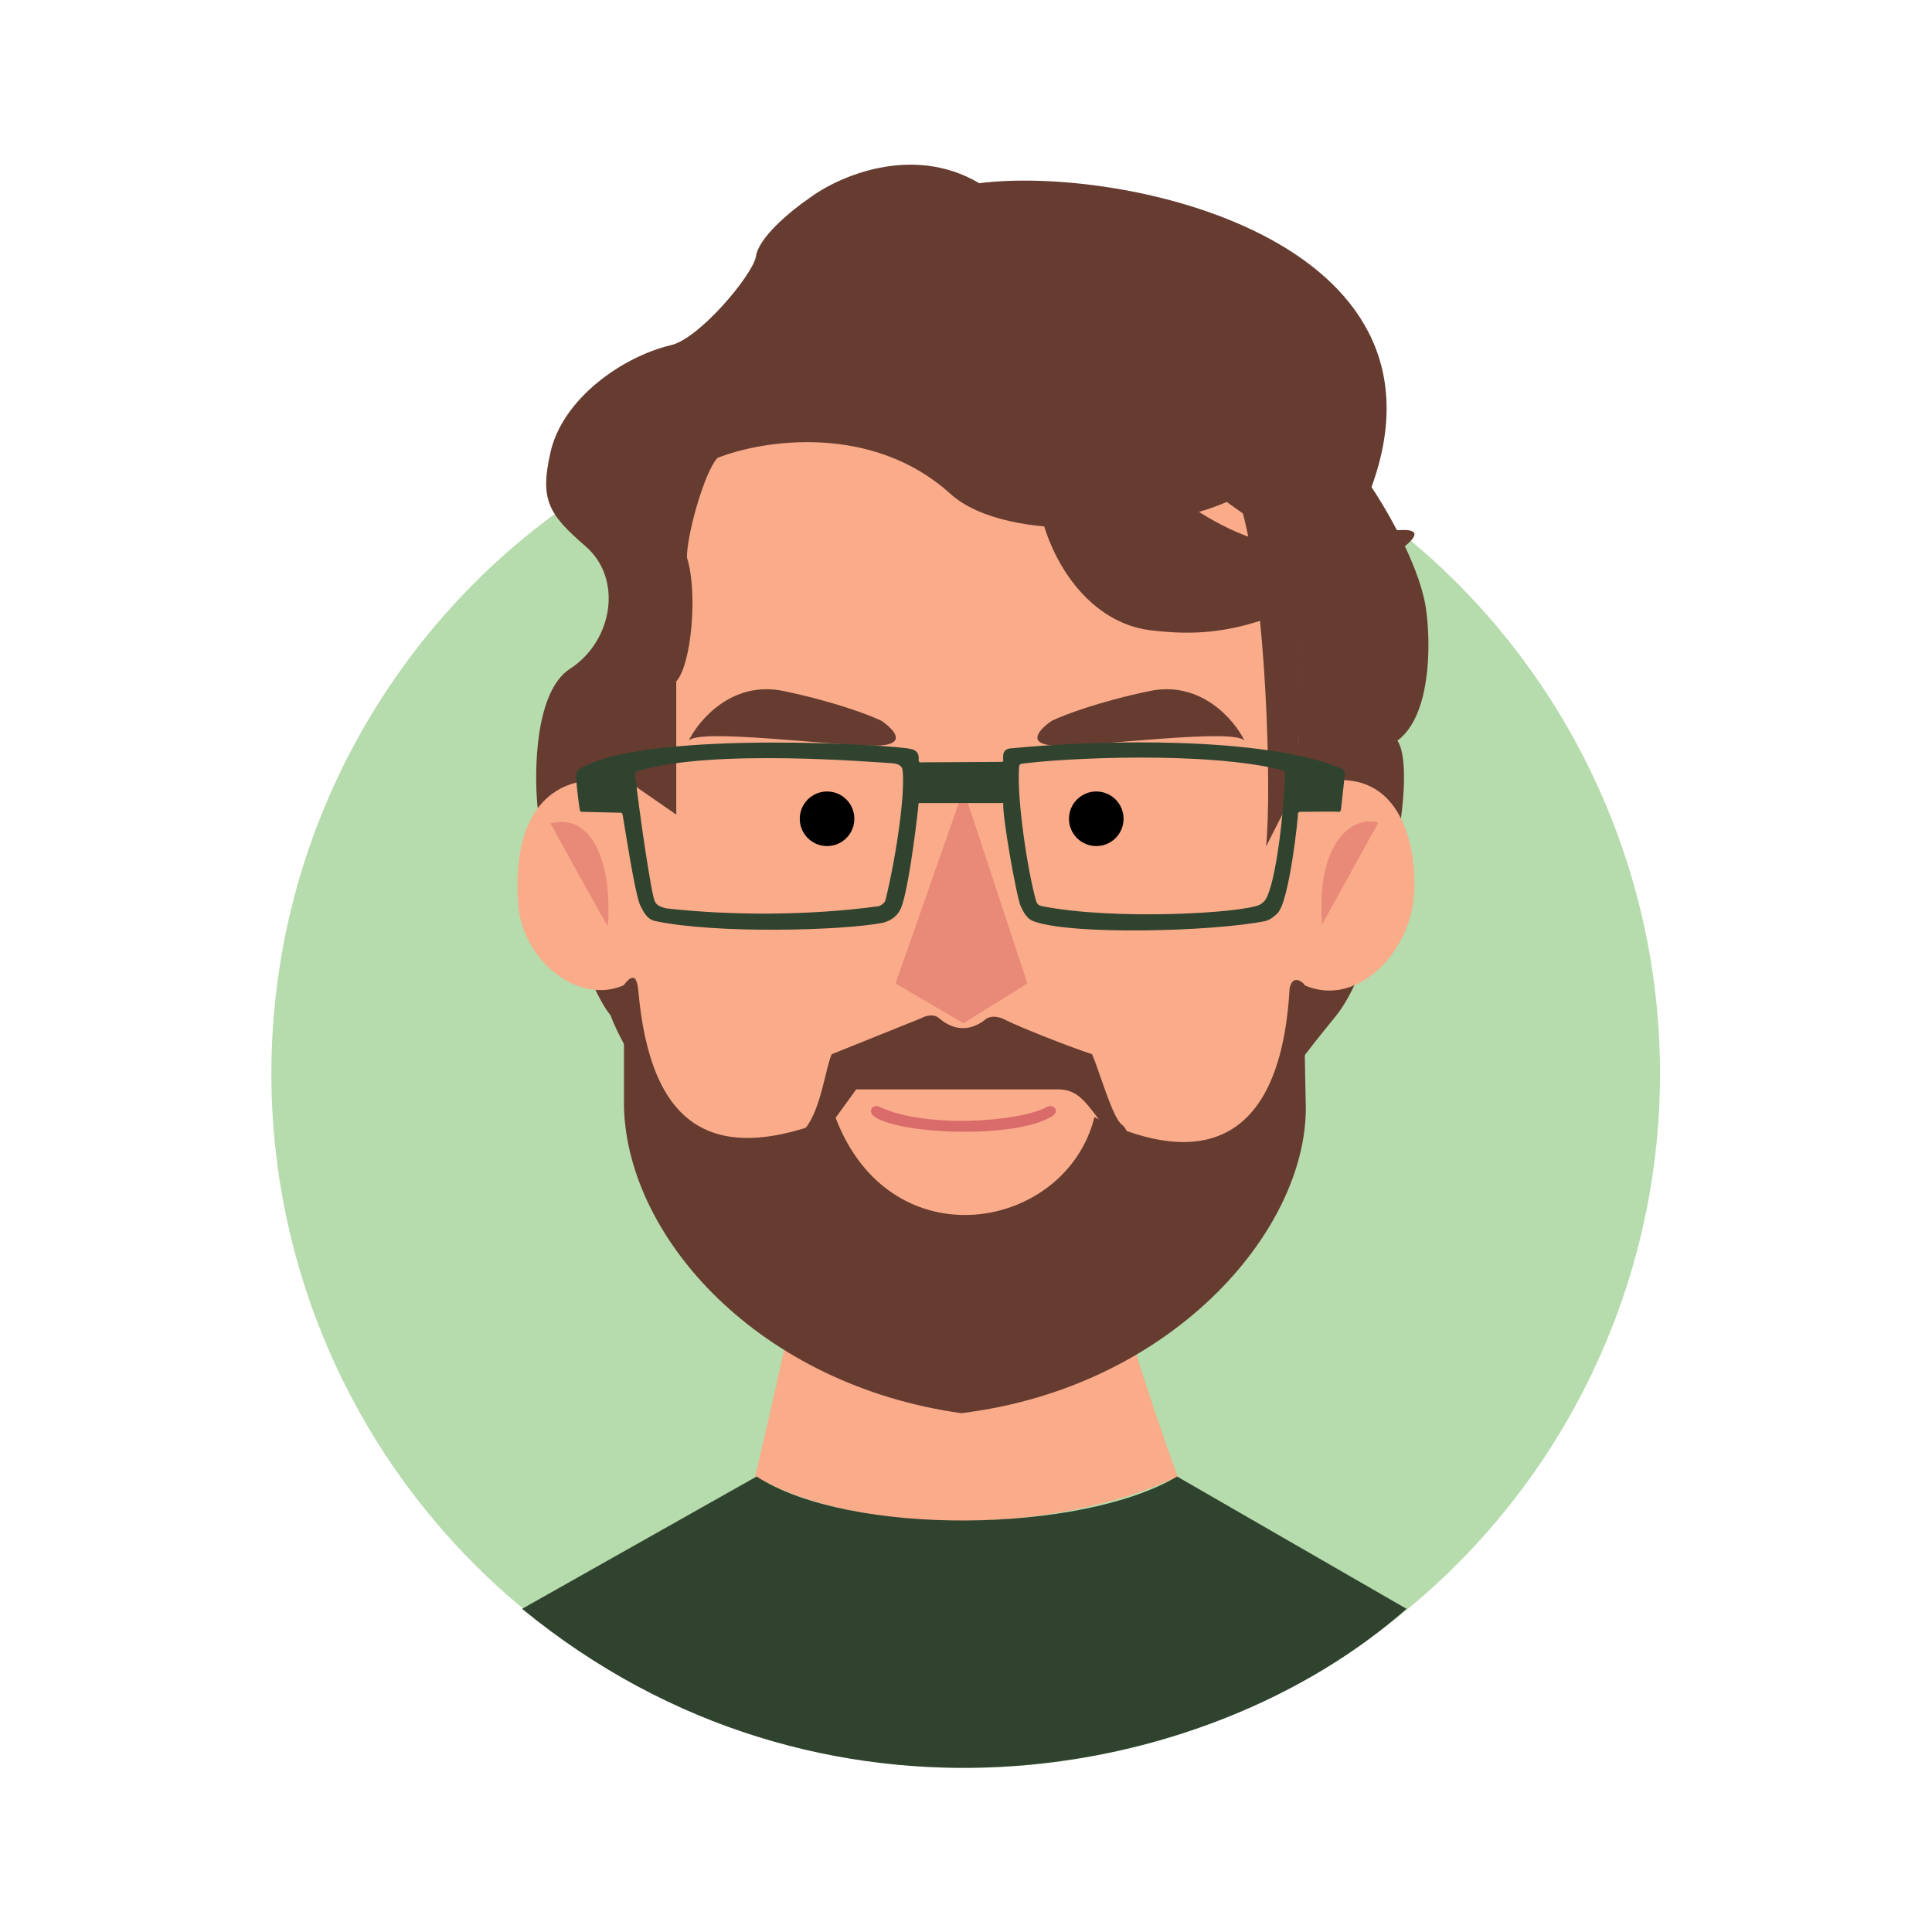 <svg width="1316" height="1316" viewBox="0 0 1316 1316" fill="none" xmlns="http://www.w3.org/2000/svg">
<circle cx="657.79" cy="731.309" r="472.941" fill="#B6DBAC"/>
<path d="M388.173 455.629C364.731 470.753 363.702 524.317 366.117 549.209C373.364 587.544 398.256 670.201 415.901 691.627C426.214 719.789 456.861 756.219 456.861 795.289C456.861 853.953 579.974 931.405 662.611 931.405C713.655 931.405 867.416 856.415 859.538 795.289C854.821 758.678 881.279 727.546 910.267 691.627C939.255 655.707 967.612 528.413 951.858 504.467C974.544 487.83 974.544 439.77 971.708 417.819C968.936 389.335 945.556 348.605 934.213 331.801C995.97 162.286 763.753 112.503 667.022 124.791C621.398 97.82 570.922 120.275 551.387 134.874C538.468 143.696 516.097 162.286 514.837 175.204C511.686 188.438 476.354 230.547 457.176 235.07C423.778 242.947 383.181 271.62 374.94 308.17C367.693 340.308 373.364 350.076 398.886 372.132C424.408 394.188 417.476 436.724 388.173 455.629Z" fill="#663C30"/>
<path d="M514.427 1005.7C540.579 894.523 568.936 765.607 571.772 674.233C617.459 651.442 709.968 619.535 714.505 674.233C720.176 742.606 760.507 891.057 802.098 1005.7C722.067 1044.5 588.471 1047.61 514.427 1005.7Z" fill="#FAAB8A"/>
<path d="M352.884 615.061C347.212 529.358 401.722 522.741 432.915 538.181C419.807 412.147 439.847 197.575 656.31 188.753C881.595 200.411 892.833 432.523 882.225 538.181C952.551 510.453 965.512 574.1 963.201 609.39C960.681 649.09 922.555 689.736 884.745 669.256C897.664 787.412 784.234 890.76 656.625 907.144C466.629 878.157 426.299 723.765 432.915 666.42C401.092 690.051 355.72 657.912 352.884 615.061Z" fill="#FAAB8A"/>
<path d="M434.806 674.927C433.572 661.116 428.399 666.42 425.039 670.831V754.643C427.811 844.379 517.988 943.378 654.735 962.598C796.837 945.269 889.472 839.716 889.472 754.643C888.947 730.907 888.023 680.85 888.527 670.516C881.721 663.962 879.284 669.57 878.444 673.036C871.827 790.878 806.92 791.508 745.479 760.945C726.259 838.455 606.527 860.511 569.032 760.945C484.274 795.604 442.998 766.616 434.806 674.927Z" fill="#663C30"/>
<path d="M460.643 554.879L431.97 535.03C408.969 313.211 499.398 188.123 656.31 185.287C868.046 193.479 895.143 408.681 882.54 536.92L862.375 576.62C866.408 538.053 862.375 408.68 846.621 349.759L835.593 341.882C793.792 360.787 686.873 372.13 647.172 336.211C594.568 288.616 520.509 299.241 488.685 311.949C479.863 321.402 467.89 363.938 467.89 379.692C475.452 403.135 471.041 452.792 460.643 464.135V554.879Z" fill="#663C30"/>
<path d="M933.831 387.125C990.546 354.356 953.051 359.188 927.214 365.699C860.101 395.632 789.523 328.52 786.372 325.054C781.073 319.225 743.835 272.12 700.669 262.667C666.136 255.105 677.038 270.019 686.805 278.421C691.847 282.202 702.748 298.398 706.025 332.931C710.121 376.097 739.109 423.99 783.851 429.346C828.593 434.703 862.937 428.086 933.831 387.125Z" fill="#663C30"/>
<path d="M609.993 669.886L656.31 537.865L699.792 669.886L656.31 696.983L609.993 669.886Z" fill="#E98A78"/>
<circle cx="563.36" cy="557.716" r="18.59" fill="black"/>
<circle cx="746.739" cy="557.716" r="18.59" fill="black"/>
<path d="M533.757 470.703C498.841 463.425 476.074 490.274 469.055 504.607C475.563 495.924 565.152 507.915 595.397 507.915C619.594 507.915 608.797 496.613 600.374 490.963C592.717 487.241 568.674 477.98 533.757 470.703Z" fill="#663C30"/>
<path d="M783.082 470.703C817.999 463.425 840.766 490.274 847.785 504.607C841.277 495.924 751.688 507.915 721.443 507.915C697.246 507.915 708.043 496.613 716.466 490.963C724.123 487.241 748.166 477.98 783.082 470.703Z" fill="#663C30"/>
<path fill-rule="evenodd" clip-rule="evenodd" d="M398.572 521.796C398.572 521.796 393.215 523.371 392.585 526.837C392.081 529.61 393.74 545.322 395.106 552.359C395.106 552.569 395.484 552.989 396.996 552.989C398.508 552.989 415.061 553.409 423.148 553.619C423.568 553.619 423.778 553.934 424.093 554.88C424.504 556.112 432.601 610.965 436.382 617.266C438.587 621.677 441.067 626.263 446.149 627.349C487.425 636.172 573.128 633.966 601.171 628.61C603.691 627.979 609.691 626.232 613.144 619.787C617.87 610.965 623.647 567.693 625.747 547.003H683.407C682.462 554.565 692.341 610.995 695.381 617.582C697.271 621.678 699.792 625.875 703.573 627.349C728.779 637.18 826.455 634.596 862.06 627.349C862.06 627.349 865.841 626.574 870.252 621.993C878.444 613.486 884.431 554.88 884.116 554.25C883.864 553.746 884.851 553.2 885.376 552.989C893.778 552.884 910.835 552.737 911.843 552.989C912.851 553.242 913.314 552.044 913.419 551.414C914.259 544.062 915.939 528.98 915.939 527.468C916.884 525.262 914.364 523.896 912.788 523.056C861.115 501.946 751.466 503.521 687.819 509.823C684.716 510.13 683.617 512.658 683.407 513.604C683.302 514.864 683.155 517.511 683.407 518.015C683.66 518.519 682.882 518.855 682.462 518.96C664.187 519.065 627.449 519.275 626.692 519.275C625.936 519.275 625.747 518.225 625.747 517.7C625.747 517.7 625.873 516.124 625.747 515.179C625.243 511.398 621.756 510.348 620.076 510.138C612.199 507.617 447.41 497.22 398.572 521.796ZM608.102 519.906C596.129 519.275 486.165 509.823 435.437 524.947C433.861 525.417 432.368 525.759 432.601 527.783C435.972 557.037 443.991 611.341 446.149 614.116C447.157 617.14 452.451 618.599 454.657 618.842C497.508 623.569 549.812 623.884 598.65 617.267C600.54 616.636 602.431 615.061 603.061 613.486C610.308 584.498 616.925 539.441 614.719 524.002C614.509 522.75 612.892 520.179 608.102 519.906ZM696.012 520.221C694.264 520.462 694.016 522.111 694.121 523.057C692.609 543.978 699.792 592.69 705.778 613.801C706.493 616.321 708.299 616.957 709.874 617.267C759.658 627.034 845.676 621.993 857.964 616.321C859.411 615.653 861.115 614.011 861.745 613.17C869.307 602.143 874.663 550.784 875.293 528.413C875.293 526.207 874.978 524.951 873.719 524.632C821.415 511.398 723.423 516.44 696.012 520.221Z" fill="#30432F"/>
<path d="M627.637 693.517L566.511 718.094C562.205 727.966 559.277 754.988 548.866 768.192C535.948 784.576 556.954 775.859 563.36 769.452L583.211 742.04H720.902C735.711 742.04 740.752 753.068 753.986 769.452C767.219 785.837 771.946 771.973 764.069 765.986C757.767 761.197 749.26 730.697 743.903 718.094C726.784 712.527 692.86 698.873 684.983 694.777C677.851 691.069 673.009 692.572 670.804 694.777C660.091 702.969 649.063 701.709 639.61 693.517C635.839 690.248 630.158 692.047 627.637 693.517Z" fill="#663C30"/>
<path d="M594.706 759.934C591.24 756.153 594.706 751.812 599.117 753.948C629.05 768.442 693.642 764.661 713.177 753.948C717.273 751.702 722.63 756.784 716.328 760.565C690.176 776.255 609.83 772.538 594.706 759.934Z" fill="#D96C6B"/>
<path d="M374.94 560.867C386.599 582.082 410.734 625.774 414.011 630.815C417.162 590.8 404.873 553.305 374.94 560.867Z" fill="#E98A78"/>
<path d="M900.5 629.87C912.473 608.129 936.923 563.765 938.94 560.236C920.35 555.195 896.404 574.73 900.5 629.87Z" fill="#E98A78"/>
<path d="M355.625 1095.86L515.372 1005.75C578.893 1046.83 736.561 1044.5 801.783 1005.75L958.065 1095.86C821.948 1216.22 558.854 1262.54 355.625 1095.86Z" fill="#30432F"/>
</svg>
